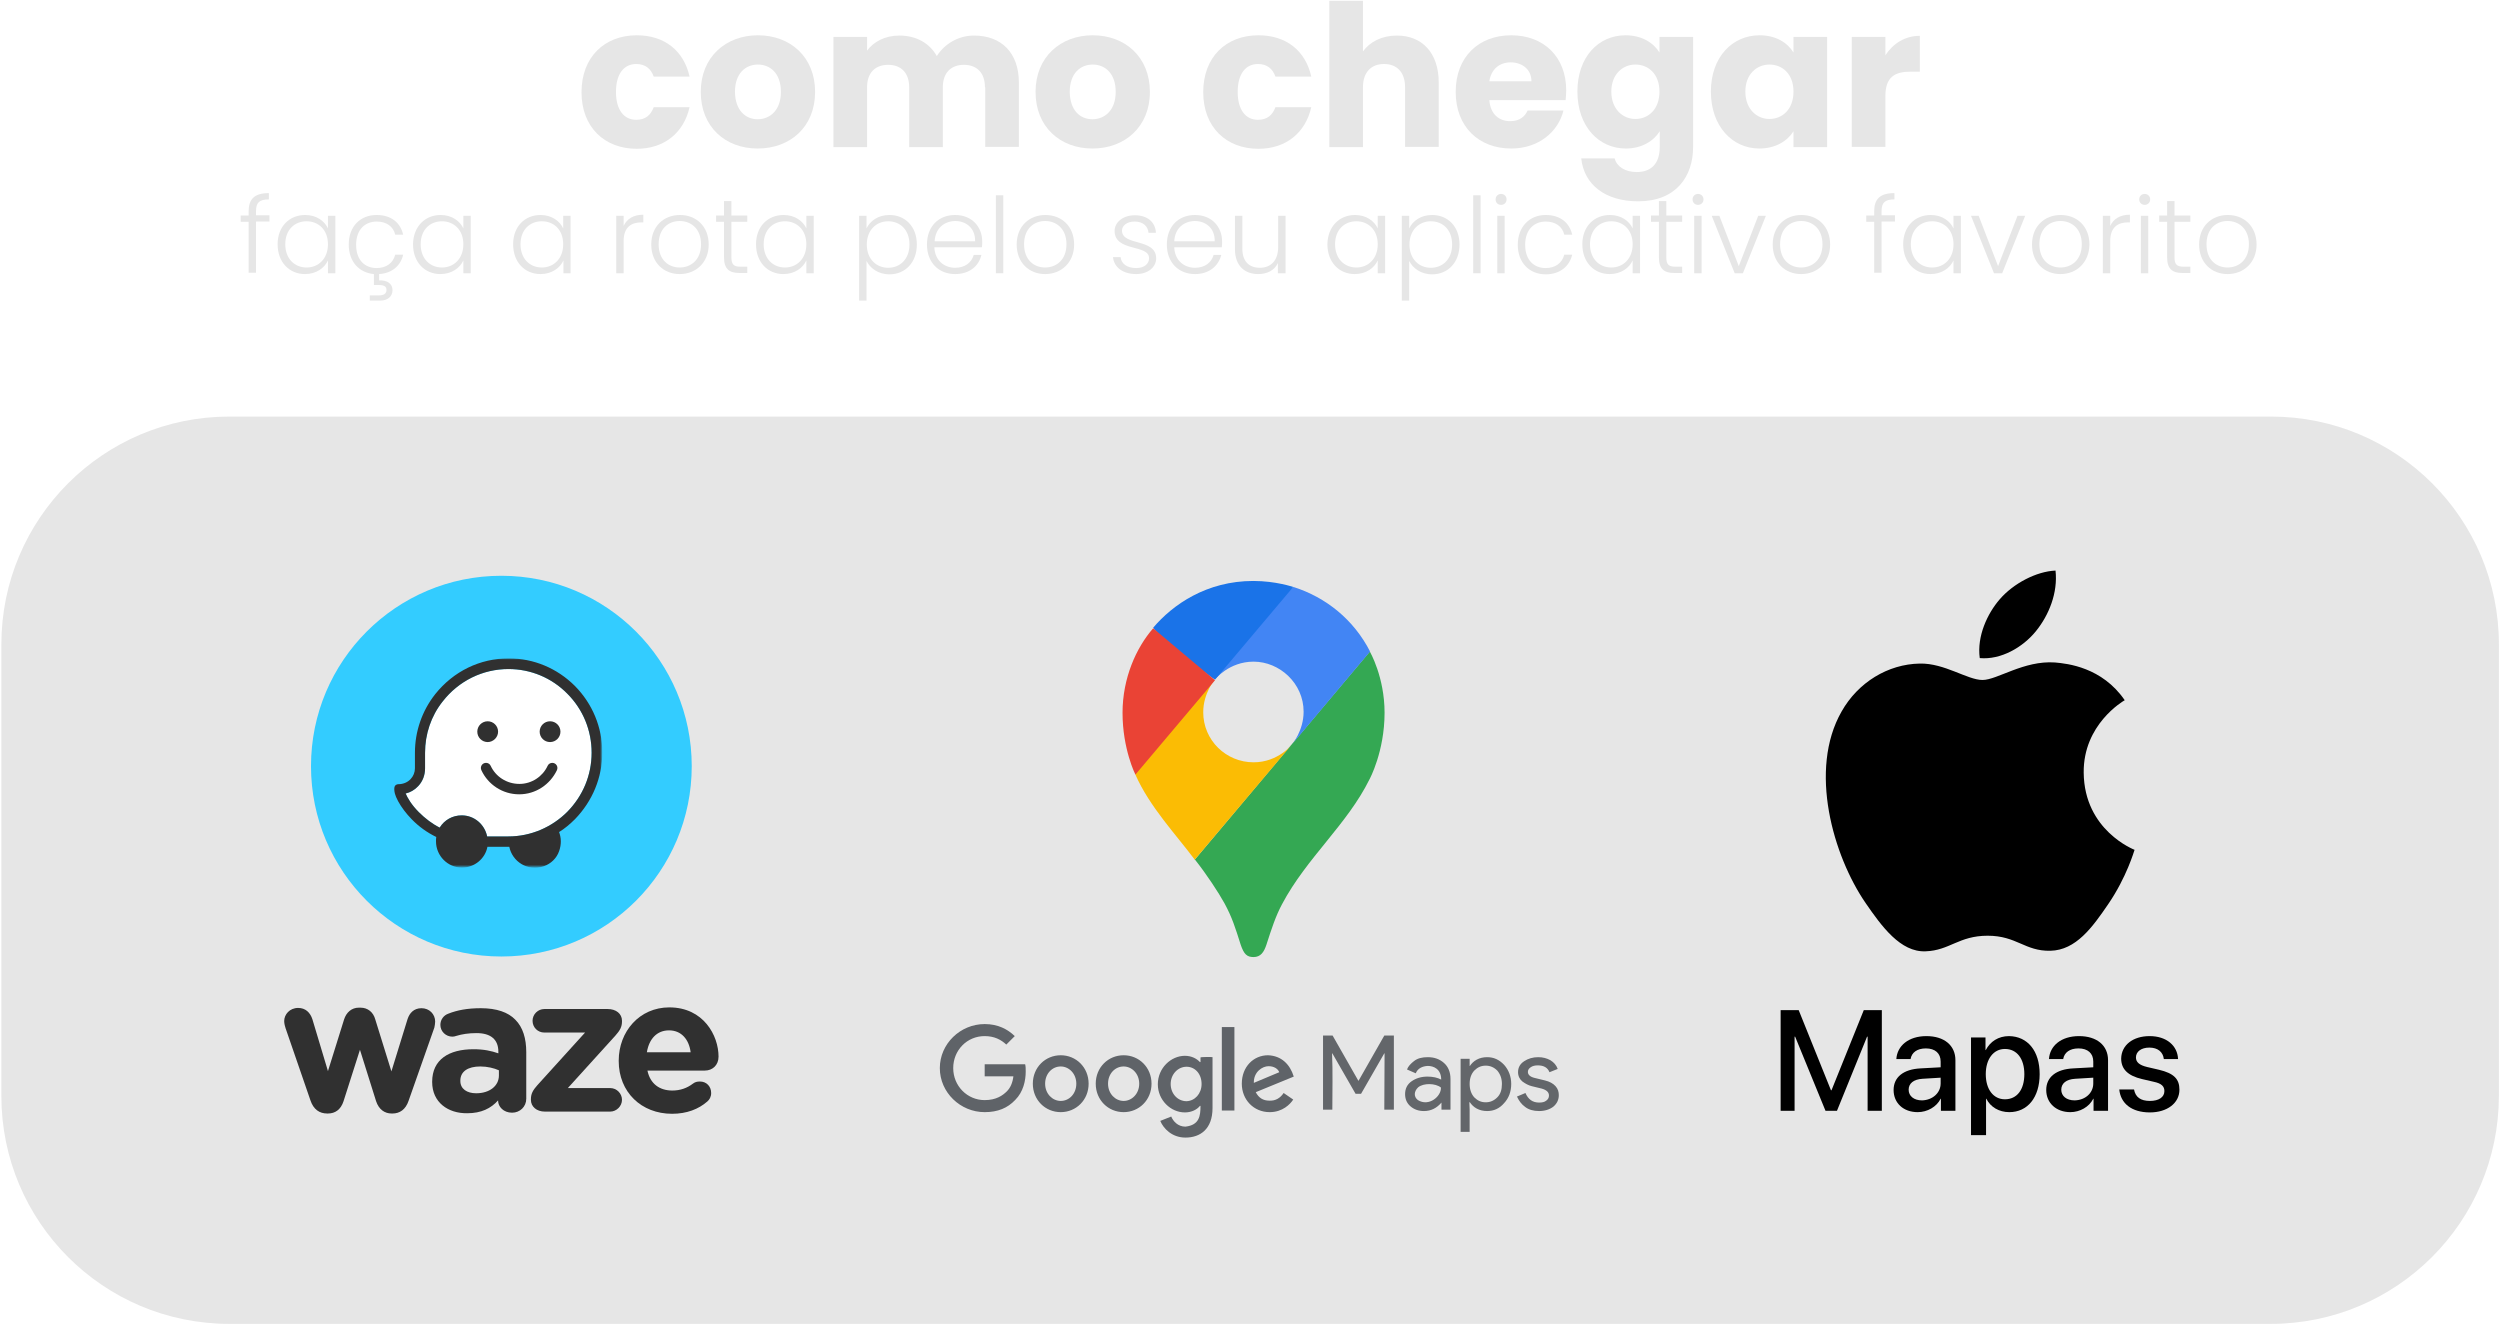 <?xml version="1.0" encoding="utf-8"?>
<!-- Generator: Adobe Illustrator 26.4.1, SVG Export Plug-In . SVG Version: 6.00 Build 0)  -->
<svg version="1.1" id="Layer_1" xmlns="http://www.w3.org/2000/svg" xmlns:xlink="http://www.w3.org/1999/xlink" x="0px" y="0px"
	 viewBox="0 0 914 484" style="enable-background:new 0 0 914 484;" xml:space="preserve">
<style type="text/css">
	.st0{fill:#E6E6E6;}
	.st1{fill-rule:evenodd;clip-rule:evenodd;fill:#5F6368;}
	.st2{fill:#63666A;}
	.st3{fill:#34A853;}
	.st4{fill:#FBBC04;}
	.st5{fill:#4285F4;}
	.st6{fill:#1A73E8;}
	.st7{fill:#EA4335;}
	.st8{fill-rule:evenodd;clip-rule:evenodd;fill:#33CCFF;}
	.st9{fill-rule:evenodd;clip-rule:evenodd;fill:#FFFFFF;}
	.st10{fill-rule:evenodd;clip-rule:evenodd;fill:#303030;}
	.st11{fill:#303030;}
	.st12{filter:url(#Adobe_OpacityMaskFilter);}
	.st13{mask:url(#mask-2_00000090255707188726107840000017843569827472751271_);fill-rule:evenodd;clip-rule:evenodd;fill:#303030;}
</style>
<path class="st0" d="M830.2,484H83.8c-46,0-83.3-37.3-83.3-83.3V235.6c0-46,37.3-83.3,83.3-83.3h746.5c46,0,83.3,37.3,83.3,83.3
	v165.1C913.5,446.7,876.2,484,830.2,484z"/>
<g>
	<path class="st0" d="M232.8,12.9c10.1,0,17.2,5.6,19.3,15.1H239c-1-2.8-3-4.6-6.4-4.6c-4.4,0-7.4,3.5-7.4,10.2
		c0,6.7,3,10.2,7.4,10.2c3.4,0,5.3-1.7,6.4-4.6h13.1c-2.1,9.3-9.2,15.2-19.3,15.2c-11.8,0-20.2-7.9-20.2-20.7
		C212.6,20.9,221,12.9,232.8,12.9z"/>
	<path class="st0" d="M277,54.3c-11.8,0-20.8-7.9-20.8-20.7s9.2-20.7,20.9-20.7c11.8,0,20.9,7.9,20.9,20.7S288.9,54.3,277,54.3z
		 M277,43.6c4.4,0,8.5-3.2,8.5-10c0-6.9-4-10-8.4-10c-4.5,0-8.4,3.2-8.4,10C268.8,40.4,272.6,43.6,277,43.6z"/>
	<path class="st0" d="M360.1,31.9c0-5.3-3-8.2-7.7-8.2c-4.7,0-7.7,2.9-7.7,8.2v21.9h-12.3V31.9c0-5.3-3-8.2-7.7-8.2
		c-4.7,0-7.7,2.9-7.7,8.2v21.9h-12.3V13.5H317v5c2.4-3.2,6.5-5.5,11.8-5.5c6.1,0,11,2.7,13.7,7.5c2.7-4.3,7.7-7.5,13.6-7.5
		c10,0,16.4,6.3,16.4,17.2v23.5h-12.3V31.9z"/>
	<path class="st0" d="M399.4,54.3c-11.8,0-20.8-7.9-20.8-20.7s9.2-20.7,20.9-20.7c11.8,0,20.9,7.9,20.9,20.7S411.2,54.3,399.4,54.3z
		 M399.4,43.6c4.4,0,8.5-3.2,8.5-10c0-6.9-4-10-8.4-10c-4.5,0-8.4,3.2-8.4,10C391.2,40.4,394.9,43.6,399.4,43.6z"/>
	<path class="st0" d="M460.1,12.9c10.1,0,17.2,5.6,19.3,15.1h-13.1c-1-2.8-3-4.6-6.4-4.6c-4.4,0-7.4,3.5-7.4,10.2
		c0,6.7,3,10.2,7.4,10.2c3.4,0,5.3-1.7,6.4-4.6h13.1c-2.1,9.3-9.2,15.2-19.3,15.2c-11.8,0-20.2-7.9-20.2-20.7
		C439.9,20.9,448.2,12.9,460.1,12.9z"/>
	<path class="st0" d="M486,0.3h12.3v18.5c2.5-3.5,6.9-5.8,12.4-5.8c9.2,0,15.3,6.3,15.3,17.2v23.5h-12.3V31.9c0-5.5-3-8.5-7.7-8.5
		c-4.7,0-7.7,3-7.7,8.5v21.9H486V0.3z"/>
	<path class="st0" d="M552.5,54.3c-11.8,0-20.3-7.9-20.3-20.7s8.4-20.7,20.3-20.7c11.8,0,20.1,7.8,20.1,20.1c0,1.2-0.1,2.4-0.2,3.6
		h-27.9c0.4,5.3,3.7,7.7,7.6,7.7c3.5,0,5.4-1.7,6.4-3.9h13.1C569.7,48.2,562.5,54.3,552.5,54.3z M544.5,29.7h15.4
		c0-4.4-3.5-6.9-7.6-6.9C548.3,22.8,545.2,25.2,544.5,29.7z"/>
	<path class="st0" d="M594.3,12.9c5.9,0,10.2,2.7,12.4,6.3v-5.7h12.3v40.2c0,10.8-6.2,19.9-20.1,19.9c-12,0-19.8-6.1-20.8-15.7h12.2
		c0.8,3,3.8,5,8.1,5c4.7,0,8.4-2.5,8.4-9.2v-5.7c-2.2,3.5-6.5,6.3-12.4,6.3c-9.9,0-17.7-8.1-17.7-20.8S584.4,12.9,594.3,12.9z
		 M597.9,23.6c-4.6,0-8.8,3.5-8.8,9.9s4.2,10,8.8,10c4.7,0,8.8-3.5,8.8-10S602.6,23.6,597.9,23.6z"/>
	<path class="st0" d="M643.3,12.9c6,0,10.2,2.7,12.4,6.3v-5.7h12.3v40.3h-12.3V48c-2.2,3.5-6.5,6.3-12.5,6.3
		c-9.8,0-17.7-8.1-17.7-20.8S633.4,12.9,643.3,12.9z M646.9,23.6c-4.6,0-8.8,3.5-8.8,9.9s4.2,10,8.8,10c4.7,0,8.8-3.5,8.8-10
		S651.6,23.6,646.9,23.6z"/>
	<path class="st0" d="M689.3,53.7H677V13.5h12.3v6.7c2.8-4.3,7.2-7.1,12.6-7.1v13.1h-3.4c-5.8,0-9.2,2-9.2,8.9V53.7z"/>
	<path class="st0" d="M90.9,81.1H88v-2.3h2.9v-1.5c0-4.5,2.1-6.7,7.4-6.7v2.3c-3.6,0-4.7,1.3-4.7,4.3v1.5h4.9v2.3h-4.9v18.7h-2.7
		V81.1z"/>
	<path class="st0" d="M111.6,78.6c4.2,0,7.1,2.3,8.3,4.9v-4.6h2.7v21h-2.7v-4.7c-1.2,2.7-4.2,5-8.4,5c-5.7,0-10-4.3-10-10.9
		C101.5,82.8,105.8,78.6,111.6,78.6z M112.1,80.9c-4.4,0-7.8,3.1-7.8,8.4c0,5.3,3.4,8.5,7.8,8.5c4.3,0,7.8-3.2,7.8-8.5
		S116.4,80.9,112.1,80.9z"/>
	<path class="st0" d="M137.7,78.6c5.3,0,8.7,2.8,9.7,7.2h-2.9c-0.7-3-3.2-4.8-6.8-4.8c-4.1,0-7.5,2.8-7.5,8.5s3.3,8.5,7.5,8.5
		c3.5,0,6-1.8,6.8-4.9h2.9c-0.9,4-4,6.8-8.8,7.1v2.3c3-0.1,4.9,1.2,4.9,3.6c0,2.3-1.8,3.8-4.5,3.8h-3.8V108h3.3c1.9,0,2.8-0.7,2.8-2
		c0-1.2-0.8-1.8-2.8-1.8h-1.8v-4c-5.4-0.5-9.2-4.5-9.2-10.8C127.5,82.7,131.8,78.6,137.7,78.6z"/>
	<path class="st0" d="M161.1,78.6c4.2,0,7.1,2.3,8.3,4.9v-4.6h2.7v21h-2.7v-4.7c-1.2,2.7-4.2,5-8.4,5c-5.7,0-10-4.3-10-10.9
		C151.1,82.8,155.4,78.6,161.1,78.6z M161.6,80.9c-4.4,0-7.8,3.1-7.8,8.4c0,5.3,3.4,8.5,7.8,8.5c4.3,0,7.8-3.2,7.8-8.5
		S165.9,80.9,161.6,80.9z"/>
	<path class="st0" d="M197.6,78.6c4.2,0,7.1,2.3,8.3,4.9v-4.6h2.7v21H206v-4.7c-1.2,2.7-4.2,5-8.4,5c-5.7,0-10-4.3-10-10.9
		C187.6,82.8,191.9,78.6,197.6,78.6z M198.1,80.9c-4.4,0-7.8,3.1-7.8,8.4c0,5.3,3.4,8.5,7.8,8.5c4.3,0,7.8-3.2,7.8-8.5
		S202.5,80.9,198.1,80.9z"/>
	<path class="st0" d="M228,99.9h-2.7v-21h2.7v3.7c1.2-2.6,3.6-4.1,7.2-4.1v2.8h-0.7c-3.5,0-6.5,1.6-6.5,6.8V99.9z"/>
	<path class="st0" d="M248.5,100.2c-5.9,0-10.4-4.2-10.4-10.8c0-6.7,4.6-10.8,10.5-10.8c5.9,0,10.5,4.1,10.5,10.8
		C259.1,96,254.4,100.2,248.5,100.2z M248.5,97.8c4,0,7.8-2.7,7.8-8.5s-3.8-8.5-7.8-8.5s-7.7,2.7-7.7,8.5S244.5,97.8,248.5,97.8z"/>
	<path class="st0" d="M264.7,81.1h-2.9v-2.3h2.9v-5.3h2.7v5.3h5.8v2.3h-5.8v13c0,2.6,0.9,3.4,3.3,3.4h2.5v2.3h-2.9
		c-3.7,0-5.6-1.5-5.6-5.7V81.1z"/>
	<path class="st0" d="M286.5,78.6c4.2,0,7.1,2.3,8.3,4.9v-4.6h2.7v21h-2.7v-4.7c-1.2,2.7-4.2,5-8.4,5c-5.7,0-10-4.3-10-10.9
		C276.4,82.8,280.7,78.6,286.5,78.6z M287,80.9c-4.4,0-7.8,3.1-7.8,8.4c0,5.3,3.4,8.5,7.8,8.5c4.3,0,7.8-3.2,7.8-8.5
		S291.3,80.9,287,80.9z"/>
	<path class="st0" d="M325.2,78.6c5.7,0,10,4.2,10,10.8c0,6.6-4.3,10.9-10,10.9c-4.2,0-7.1-2.3-8.4-4.9v14.5h-2.7V78.9h2.7v4.6
		C318.1,80.8,321,78.6,325.2,78.6z M324.7,80.9c-4.3,0-7.8,3.2-7.8,8.5s3.5,8.5,7.8,8.5c4.4,0,7.8-3.2,7.8-8.5
		C332.5,84,329.1,80.9,324.7,80.9z"/>
	<path class="st0" d="M349.2,100.2c-6,0-10.3-4.2-10.3-10.8c0-6.7,4.3-10.8,10.3-10.8c6.2,0,9.9,4.4,9.9,9.7c0,0.8,0,1.4-0.1,2.1
		h-17.4c0.2,4.9,3.7,7.5,7.6,7.5c3.6,0,6-1.9,6.8-4.7h2.8C357.9,97.2,354.5,100.2,349.2,100.2z M341.7,88.2h14.8
		c0.1-4.9-3.4-7.4-7.3-7.4C345.3,80.9,342,83.3,341.7,88.2z"/>
	<path class="st0" d="M364.1,71.4h2.7v28.5h-2.7V71.4z"/>
	<path class="st0" d="M382.1,100.2c-5.9,0-10.4-4.2-10.4-10.8c0-6.7,4.6-10.8,10.5-10.8c5.9,0,10.5,4.1,10.5,10.8
		C392.7,96,388,100.2,382.1,100.2z M382.1,97.8c4,0,7.8-2.7,7.8-8.5s-3.8-8.5-7.8-8.5s-7.7,2.7-7.7,8.5S378.1,97.8,382.1,97.8z"/>
	<path class="st0" d="M415.4,100.2c-4.8,0-8.1-2.4-8.5-6.2h2.8c0.2,2.3,2.2,4,5.7,4c3,0,4.7-1.6,4.7-3.6c0-5.2-12.6-2.2-12.6-10
		c0-3.1,3-5.7,7.4-5.7c4.5,0,7.5,2.4,7.7,6.4h-2.7c-0.2-2.3-1.9-4.1-5.1-4.1c-2.8,0-4.6,1.5-4.6,3.3c0,5.7,12.4,2.7,12.5,10.1
		C422.7,97.7,419.7,100.2,415.4,100.2z"/>
	<path class="st0" d="M436.9,100.2c-6,0-10.3-4.2-10.3-10.8c0-6.7,4.3-10.8,10.3-10.8c6.2,0,9.9,4.4,9.9,9.7c0,0.8,0,1.4-0.1,2.1
		h-17.4c0.2,4.9,3.7,7.5,7.6,7.5c3.6,0,6-1.9,6.8-4.7h2.8C445.5,97.2,442.1,100.2,436.9,100.2z M429.3,88.2h14.8
		c0.1-4.9-3.4-7.4-7.3-7.4C432.9,80.9,429.6,83.3,429.3,88.2z"/>
	<path class="st0" d="M469.9,99.9h-2.7v-3.7c-1.3,2.7-4,4-7.2,4c-4.8,0-8.5-2.9-8.5-9.1V78.9h2.7v12c0,4.7,2.5,7,6.4,7
		c3.9,0,6.7-2.5,6.7-7.6V78.9h2.7V99.9z"/>
	<path class="st0" d="M495.4,78.6c4.2,0,7.1,2.3,8.3,4.9v-4.6h2.7v21h-2.7v-4.7c-1.2,2.7-4.2,5-8.4,5c-5.7,0-10-4.3-10-10.9
		C485.4,82.8,489.7,78.6,495.4,78.6z M495.9,80.9c-4.4,0-7.8,3.1-7.8,8.4c0,5.3,3.4,8.5,7.8,8.5c4.3,0,7.8-3.2,7.8-8.5
		S500.2,80.9,495.9,80.9z"/>
	<path class="st0" d="M523.6,78.6c5.7,0,10,4.2,10,10.8c0,6.6-4.3,10.9-10,10.9c-4.2,0-7.1-2.3-8.4-4.9v14.5h-2.7V78.9h2.7v4.6
		C516.5,80.8,519.4,78.6,523.6,78.6z M523.1,80.9c-4.3,0-7.8,3.2-7.8,8.5s3.5,8.5,7.8,8.5c4.4,0,7.8-3.2,7.8-8.5
		C530.9,84,527.5,80.9,523.1,80.9z"/>
	<path class="st0" d="M538.6,71.4h2.7v28.5h-2.7V71.4z"/>
	<path class="st0" d="M546.8,72.9c0-1.2,0.9-2,2-2c1.1,0,2,0.8,2,2s-0.9,2-2,2C547.6,74.9,546.8,74.1,546.8,72.9z M547.4,78.9h2.7
		v21h-2.7V78.9z"/>
	<path class="st0" d="M565.1,78.6c5.3,0,8.7,2.8,9.7,7.2h-2.9c-0.7-3-3.2-4.8-6.8-4.8c-4.1,0-7.5,2.8-7.5,8.5s3.3,8.5,7.5,8.5
		c3.5,0,6-1.8,6.8-4.9h2.9c-1,4.2-4.4,7.2-9.7,7.2c-5.9,0-10.2-4.2-10.2-10.8S559.2,78.6,565.1,78.6z"/>
	<path class="st0" d="M588.6,78.6c4.2,0,7.1,2.3,8.3,4.9v-4.6h2.7v21h-2.7v-4.7c-1.2,2.7-4.2,5-8.4,5c-5.7,0-10-4.3-10-10.9
		C578.5,82.8,582.8,78.6,588.6,78.6z M589.1,80.9c-4.4,0-7.8,3.1-7.8,8.4c0,5.3,3.4,8.5,7.8,8.5c4.3,0,7.8-3.2,7.8-8.5
		S593.4,80.9,589.1,80.9z"/>
	<path class="st0" d="M606.5,81.1h-2.9v-2.3h2.9v-5.3h2.7v5.3h5.8v2.3h-5.8v13c0,2.6,0.9,3.4,3.3,3.4h2.5v2.3h-2.9
		c-3.7,0-5.6-1.5-5.6-5.7V81.1z"/>
	<path class="st0" d="M618.8,72.9c0-1.2,0.9-2,2-2c1.1,0,2,0.8,2,2s-0.9,2-2,2C619.7,74.9,618.8,74.1,618.8,72.9z M619.4,78.9h2.7
		v21h-2.7V78.9z"/>
	<path class="st0" d="M628.6,78.9l7.1,18.4l7.1-18.4h2.8l-8.4,21h-3l-8.4-21H628.6z"/>
	<path class="st0" d="M658.5,100.2c-5.9,0-10.4-4.2-10.4-10.8c0-6.7,4.6-10.8,10.5-10.8c5.9,0,10.5,4.1,10.5,10.8
		C669.1,96,664.4,100.2,658.5,100.2z M658.5,97.8c4,0,7.8-2.7,7.8-8.5s-3.8-8.5-7.8-8.5s-7.7,2.7-7.7,8.5S654.5,97.8,658.5,97.8z"/>
	<path class="st0" d="M685.2,81.1h-2.9v-2.3h2.9v-1.5c0-4.5,2.1-6.7,7.4-6.7v2.3c-3.6,0-4.7,1.3-4.7,4.3v1.5h4.9v2.3h-4.9v18.7h-2.7
		V81.1z"/>
	<path class="st0" d="M705.9,78.6c4.2,0,7.1,2.3,8.3,4.9v-4.6h2.7v21h-2.7v-4.7c-1.2,2.7-4.2,5-8.4,5c-5.7,0-10-4.3-10-10.9
		C695.8,82.8,700.1,78.6,705.9,78.6z M706.4,80.9c-4.4,0-7.8,3.1-7.8,8.4c0,5.3,3.4,8.5,7.8,8.5c4.3,0,7.8-3.2,7.8-8.5
		S710.7,80.9,706.4,80.9z"/>
	<path class="st0" d="M723.4,78.9l7.1,18.4l7.1-18.4h2.8l-8.4,21h-3l-8.4-21H723.4z"/>
	<path class="st0" d="M753.3,100.2c-5.9,0-10.4-4.2-10.4-10.8c0-6.7,4.6-10.8,10.5-10.8c5.9,0,10.5,4.1,10.5,10.8
		C763.8,96,759.2,100.2,753.3,100.2z M753.3,97.8c4,0,7.8-2.7,7.8-8.5s-3.8-8.5-7.8-8.5s-7.7,2.7-7.7,8.5S749.3,97.8,753.3,97.8z"/>
	<path class="st0" d="M771.5,99.9h-2.7v-21h2.7v3.7c1.2-2.6,3.6-4.1,7.2-4.1v2.8h-0.7c-3.5,0-6.5,1.6-6.5,6.8V99.9z"/>
	<path class="st0" d="M782.1,72.9c0-1.2,0.9-2,2-2c1.1,0,2,0.8,2,2s-0.9,2-2,2C783,74.9,782.1,74.1,782.1,72.9z M782.7,78.9h2.7v21
		h-2.7V78.9z"/>
	<path class="st0" d="M792.3,81.1h-2.9v-2.3h2.9v-5.3h2.7v5.3h5.8v2.3H795v13c0,2.6,0.9,3.4,3.3,3.4h2.5v2.3h-2.9
		c-3.7,0-5.6-1.5-5.6-5.7V81.1z"/>
	<path class="st0" d="M814.4,100.2c-5.9,0-10.4-4.2-10.4-10.8c0-6.7,4.6-10.8,10.5-10.8c5.9,0,10.5,4.1,10.5,10.8
		C825,96,820.3,100.2,814.4,100.2z M814.4,97.8c4,0,7.8-2.7,7.8-8.5s-3.8-8.5-7.8-8.5s-7.7,2.7-7.7,8.5S810.4,97.8,814.4,97.8z"/>
</g>
<g>
	<path class="st1" d="M458.4,395.9l9.3-3.9c-0.5-1.3-2-2.2-3.9-2.2C461.5,389.8,458.3,391.9,458.4,395.9 M469.3,399.6l3.5,2.4
		c-1.1,1.7-3.9,4.6-8.6,4.6c-5.9,0-10.2-4.6-10.2-10.4c0-6.2,4.3-10.4,9.6-10.4c4.9,0.2,8,3.3,9.4,7.8l-13.9,5.7
		c1.1,2.1,2.7,3.1,5,3.1C466.4,402.5,468.1,401.4,469.3,399.6 M446.7,406h4.6v-30.5h-4.6V406z M439.3,396.3c0-3.7-2.4-6.3-5.5-6.3
		c-3.1,0-5.8,2.7-5.8,6.3c0,3.6,2.6,6.3,5.8,6.3C436.8,402.5,439.3,399.9,439.3,396.3z M443.3,386.5v18.6c0,7.7-4.5,10.8-9.9,10.8
		c-5,0-8.1-3.4-9.2-6.1l4-1.6c0.7,1.7,2.4,3.7,5.2,3.7c5.1-0.6,5.5-3.9,5.5-7.6h-0.2c-1,1.3-3,2.4-5.5,2.4c-5.2,0-9.9-4.5-9.9-10.3
		c0-5.9,4.8-10.4,9.9-10.4c2.5,0,4.4,1.1,5.5,2.3h0.2v-1.7C439,386.4,443.3,386.4,443.3,386.5L443.3,386.5z M393.5,396.2
		c0-3.7-2.7-6.3-5.7-6.3c-3.1,0-5.7,2.6-5.7,6.3c0,3.7,2.7,6.3,5.7,6.3C390.9,402.5,393.5,399.9,393.5,396.2 M398,396.2
		c0,6-4.6,10.4-10.2,10.4s-10.2-4.4-10.2-10.4c0-6,4.6-10.4,10.2-10.4S398,390.2,398,396.2 M416.5,396.2c0-3.7-2.7-6.3-5.7-6.3
		c-3.1,0-5.7,2.6-5.7,6.3c0,3.7,2.7,6.3,5.7,6.3C413.8,402.5,416.5,399.9,416.5,396.2 M421,396.2c0,6-4.6,10.4-10.2,10.4
		c-5.6,0-10.2-4.4-10.2-10.4c0-6,4.6-10.4,10.2-10.4C416.4,385.8,421,390.2,421,396.2 M360,406.6c-8.9,0-16.4-7.2-16.4-16.1
		c0-8.9,7.5-16.1,16.4-16.1c4.9,0,8.4,1.9,11,4.4l-3.1,3.1c-1.9-1.8-4.4-3.1-7.9-3.1c-6.5,0-11.5,5.2-11.5,11.7
		c0,6.5,5.1,11.7,11.5,11.7c4.2,0,6.6-1.7,8.1-3.2c1.3-1.3,2.1-3.1,2.4-5.5H360v-4.4h14.8c0.2,0.8,0.2,1.7,0.2,2.7
		c0,3.3-0.9,7.4-3.8,10.3c-2.8,3-6.4,4.5-11.2,4.5"/>
	<path class="st2" d="M483.7,405.7v-27.1h3.5l9.4,16.5h0.1l9.4-16.5h3.5v27.1h-3.5l0.1-20.6h-0.1l-8.5,14.8h-2l-8.5-14.8h-0.1
		c0.3,6.9,0.1,13.8,0.1,20.6H483.7z M520.6,406.2c-2,0-3.6-0.6-4.9-1.7c-1.3-1.1-2-2.6-2-4.5c0-2,0.8-3.6,2.4-4.7
		c1.6-1.1,3.5-1.7,5.8-1.7c2,0,3.7,0.4,5,1.1c0-3.9-2.8-5-4.9-5c-2,0.1-3.7,0.9-4.4,2.7l-3.2-1.4c0.4-1.1,1.3-2.1,2.6-3.1
		s2.9-1.4,5-1.4c2.4,0,4.3,0.7,5.9,2.1s2.4,3.4,2.4,5.9v11.2h-3.3v-2.6C525.3,405.1,523.2,406.2,520.6,406.2L520.6,406.2z
		 M526.8,397.6c-2-1.6-6.3-1.7-8.3-0.1c-1.6,1.5-1.7,3.5-0.1,4.7C522.4,404.7,527,400.8,526.8,397.6z M543.7,406.2
		c-1.4,0-2.7-0.3-3.8-0.9c-1.1-0.6-1.9-1.4-2.5-2.3h-0.2l0.1,2.6v8.2H534v-26.7h3.3v2.6h0.1c0.6-0.9,1.4-1.7,2.5-2.3
		s2.4-0.9,3.8-0.9c2.4,0,4.4,0.9,6.2,2.8c1.7,1.9,2.6,4.3,2.6,7c0,2.8-0.9,5.2-2.6,7C548.2,405.3,546.1,406.2,543.7,406.2
		L543.7,406.2z M543.2,403c1.6,0,3-0.6,4.2-1.8c1.2-1.2,1.7-2.8,1.7-4.9c0-2-0.6-3.6-1.7-4.9c-1.2-1.2-2.6-1.8-4.2-1.8
		c-1.7,0-3,0.6-4.2,1.8c-1.1,1.2-1.7,2.8-1.7,4.9c0,2,0.6,3.7,1.7,4.9C540.2,402.4,541.5,403,543.2,403z M562.7,406.2
		c-2.1,0-3.8-0.5-5.1-1.5c-1.4-1-2.3-2.3-3-3.8l3.1-1.3c1,2.3,2.6,3.5,5,3.5c1.1,0,2-0.2,2.6-0.7c0.7-0.5,1-1.1,1-1.9
		c0-1.2-0.9-2-2.6-2.5l-3.7-0.9c-1.2-0.3-2.3-0.9-3.4-1.7c-1-0.8-1.6-2-1.6-3.4c0-1.7,0.7-3,2.2-4c1.5-1,3.2-1.5,5.2-1.5
		c1.7,0,3.1,0.4,4.4,1.1c1.3,0.8,2.2,1.8,2.7,3.2l-3,1.2c-0.7-1.7-2.1-2.5-4.3-2.5c-1,0-1.9,0.2-2.6,0.7s-1,1-1,1.7
		c0,1,0.8,1.8,2.5,2.2l3.7,0.9c1.7,0.4,3,1.1,3.9,2.1c0.9,1,1.2,2.1,1.2,3.3c0,1.7-0.7,3.1-2,4.2
		C566.6,405.6,564.8,406.2,562.7,406.2L562.7,406.2z"/>
	<path class="st3" d="M436.9,314.3c4.2,5.3,8.6,12,10.8,16c2.8,5.2,3.9,8.8,5.9,15.1c1.2,3.5,2.3,4.5,4.7,4.5c2.6,0,3.8-1.8,4.7-4.5
		c1.9-5.9,3.4-10.5,5.7-14.8c9-17,23.8-29.1,32-45.7c0,0,5.5-10.1,5.5-24.3c0-13.2-5.4-22.4-5.4-22.4l-64.1,76.2L436.9,314.3z"/>
	<path class="st4" d="M415.1,283.2c5.2,11.8,15,22.1,21.7,31.1l35.6-42.2c0,0-5,6.6-14.1,6.6c-10.1,0-18.4-8.1-18.4-18.3
		c0-7,4.2-11.9,4.2-11.9C418,252.4,419.4,258.8,415.1,283.2L415.1,283.2z"/>
	<path class="st5" d="M472.9,214.6c11.9,3.8,22,11.9,28,23.6l-28.5,33.9c0,0,4.2-4.9,4.2-11.9c0-10.4-8.8-18.3-18.3-18.3
		c-9,0-14.1,6.5-14.1,6.5C446.5,243.6,469,216.3,472.9,214.6L472.9,214.6z"/>
	<path class="st6" d="M421.6,229.5c7.1-8.4,19.5-17.1,36.6-17.1c8.3,0,14.6,2.2,14.6,2.2l-28.6,33.9
		C442.3,247.5,423.5,232.8,421.6,229.5L421.6,229.5z"/>
	<path class="st7" d="M415.1,283.2c0,0-4.7-9.3-4.7-22.6c0-12.7,5-23.8,11.2-30.9l22.6,19L415.1,283.2L415.1,283.2z"/>
</g>
<circle id="Oval_00000008869222531456744030000006150271256178930828_" class="st8" cx="183.3" cy="280.1" r="69.6"/>
<path id="Fill-4_00000137090313288173854910000017222527124558657200_" class="st9" d="M185.9,305.8l-7.8,0
	c-0.9-4.4-4.7-7.7-9.3-7.7c-3.4,0-6.3,1.7-8,4.4l0,0.1c-2.8-1.4-5.4-3.4-7.7-5.7c-2.7-2.7-4.1-5.2-4.8-6.8c1.7-0.4,3.3-1.3,4.6-2.7
	c1.7-1.8,2.5-4.1,2.5-6.5v-5.7c0-6.8,2.2-13.4,6.4-18.7c5.9-7.6,14.7-11.9,24.1-11.9c8.1,0,15.8,3.2,21.5,9
	c5.8,5.8,8.9,13.5,8.9,21.6c0,8.2-3.2,15.8-8.9,21.6C201.8,302.4,194.1,305.8,185.9,305.8"/>
<path id="Fill-9_00000171683245722644654100000007138521855159733649_" class="st10" d="M204.9,267.5c0-2.1-1.7-3.8-3.8-3.8
	c-2.1,0-3.8,1.7-3.8,3.8s1.7,3.8,3.8,3.8C203.2,271.3,204.9,269.6,204.9,267.5"/>
<path id="Fill-11_00000114796598230575472590000008788707416920697741_" class="st10" d="M182.1,267.5c0-2.1-1.7-3.8-3.8-3.8
	c-2.1,0-3.8,1.7-3.8,3.8s1.7,3.8,3.8,3.8C180.3,271.3,182.1,269.6,182.1,267.5"/>
<path id="Fill-13_00000096744433902964155880000001472310654690329755_" class="st10" d="M179.4,280c-0.3-0.7-1-1.1-1.7-1.1
	c-1.4,0-2.3,1.4-1.7,2.7c2.4,5.2,7.7,8.8,13.8,8.8s11.3-3.6,13.8-8.8c0.6-1.3-0.3-2.7-1.7-2.7h0c-0.7,0-1.4,0.4-1.7,1.1
	c-1.8,3.9-5.8,6.6-10.3,6.6C185.2,286.6,181.2,283.9,179.4,280"/>
<g>
	<path class="st11" d="M113.5,402.3l-9.1-26.4c-0.2-0.6-0.5-1.7-0.5-2.6c0-2.4,2-4.8,5.1-4.8c2.7,0,4.4,1.7,5.2,4.1l5.7,19l5.9-18.9
		c0.8-2.5,2.7-4.3,5.4-4.3h0.6c2.7,0,4.7,1.7,5.4,4.3l5.9,19l5.9-19.1c0.7-2.2,2.3-4,5.1-4c2.9,0,5,2.2,5,4.9c0,0.7-0.2,1.7-0.3,2.2
		l-9.4,26.7c-1.1,3.3-3.3,4.7-5.9,4.7h-0.3c-2.6,0-4.7-1.5-5.7-4.5l-5.9-18.8l-6,18.8c-1,3.1-3.1,4.5-5.7,4.5h-0.3
		C116.8,407.1,114.6,405.6,113.5,402.3"/>
	<path class="st11" d="M158,395.6v-0.1c0-8.2,6.2-11.9,15.1-11.9c3.8,0,6.5,0.6,9.1,1.5v-0.6c0-4.4-2.7-6.8-8-6.8
		c-2.9,0-5.3,0.4-7.3,1c-0.6,0.2-1,0.3-1.5,0.3c-2.4,0-4.4-1.9-4.4-4.3c0-1.9,1.2-3.5,2.9-4.1c3.3-1.3,7-2,11.9-2
		c5.8,0,10,1.5,12.6,4.2c2.8,2.8,4,6.9,4,11.9v17c0,2.9-2.3,5.1-5.2,5.1c-3.1,0-5.1-2.2-5.1-4.4v-0.1c-2.6,2.9-6.1,4.7-11.3,4.7
		C163.8,407.1,158,403,158,395.6 M182.4,393.2v-1.9c-1.8-0.8-4.2-1.4-6.8-1.4c-4.5,0-7.3,1.8-7.3,5.2v0.1c0,2.9,2.4,4.5,5.8,4.5
		C179,399.7,182.4,397,182.4,393.2"/>
	<path class="st11" d="M194.1,402.1v-0.2c0-2,0.7-3.3,2.4-5.2l17.4-19.2H199c-2.4,0-4.3-1.9-4.3-4.3c0-2.4,2-4.3,4.3-4.3h23.2
		c3,0,5.2,1.7,5.2,4.3v0.2c0,2-0.7,3.3-2.4,5.2l-17.4,19.2h15.5c2.4,0,4.3,2,4.3,4.3s-2,4.3-4.3,4.3h-23.9
		C196.2,406.4,194.1,404.6,194.1,402.1"/>
	<path class="st11" d="M245.7,407.2c-11.2,0-19.5-7.9-19.5-19.3v-0.1c0-10.7,7.6-19.5,18.5-19.5c12.5,0,18,10.3,18,18
		c0,3.1-2.2,5.1-5,5.1h-21c1,4.8,4.4,7.3,9.1,7.3c2.9,0,5.4-0.9,7.5-2.5c0.8-0.6,1.5-0.8,2.6-0.8c2.4,0,4.1,1.8,4.1,4.2
		c0,1.4-0.6,2.4-1.4,3.1C255.4,405.5,251.1,407.2,245.7,407.2 M252.5,384.7c-0.6-4.7-3.4-8-7.9-8c-4.4,0-7.3,3.1-8.1,8H252.5z"/>
</g>
<g>
	<g>
		<path d="M682.8,406.1v-27.1h-0.2l-11,27.1h-4.2l-11.1-27.1h-0.2v27.1H651v-36.8h6.6l11.8,29.3h0.2l11.8-29.3h6.6v36.8H682.8z"/>
		<path d="M692.3,398.5c0-4.7,3.6-7.6,9.9-7.9l7.3-0.4v-2.1c0-3-2-4.8-5.4-4.8c-3.2,0-5.2,1.5-5.6,3.9h-5.2c0.3-4.8,4.4-8.4,11-8.4
			c6.5,0,10.6,3.4,10.6,8.8v18.5h-5.3v-4.4h-0.1c-1.5,3-4.9,4.9-8.4,4.9C695.9,406.6,692.3,403.3,692.3,398.5z M709.5,396.1V394
			l-6.6,0.4c-3.3,0.2-5.1,1.7-5.1,4c0,2.3,1.9,3.9,4.9,3.9C706.5,402.2,709.5,399.6,709.5,396.1z"/>
		<path d="M745.7,392.7c0,8.5-4.4,13.9-11.1,13.9c-3.8,0-6.9-1.9-8.4-4.9h-0.1V415h-5.5v-35.7h5.3v4.6h0.1c1.6-3.1,4.6-5.1,8.5-5.1
			C741.3,378.9,745.7,384.2,745.7,392.7L745.7,392.7z M740.1,392.7c0-5.6-2.7-9.2-7.1-9.2c-4.2,0-7,3.7-7,9.2c0,5.6,2.8,9.2,7,9.2
			C737.4,401.9,740.1,398.4,740.1,392.7z"/>
		<path d="M748.1,398.5c0-4.7,3.6-7.6,9.9-7.9l7.3-0.4v-2.1c0-3-2-4.8-5.4-4.8c-3.2,0-5.2,1.5-5.6,3.9h-5.2c0.3-4.8,4.4-8.4,11-8.4
			c6.5,0,10.6,3.4,10.6,8.8v18.5h-5.3v-4.4h-0.1c-1.5,3-4.9,4.9-8.4,4.9C751.8,406.6,748.1,403.3,748.1,398.5z M765.3,396.1V394
			l-6.6,0.4c-3.3,0.2-5.1,1.7-5.1,4c0,2.3,1.9,3.9,4.9,3.9C762.4,402.2,765.3,399.6,765.3,396.1L765.3,396.1z"/>
		<path d="M785.9,378.8c6.2,0,10.2,3.5,10.4,8.4h-5.2c-0.3-2.6-2.2-4.2-5.3-4.2c-3,0-4.9,1.5-4.9,3.6c0,1.7,1.2,2.8,4.1,3.5l4.3,1
			c5.5,1.3,7.5,3.4,7.5,7.3c0,4.9-4.5,8.3-10.8,8.3c-6.7,0-10.7-3.3-11.2-8.4h5.4c0.5,2.8,2.4,4.2,5.8,4.2c3.3,0,5.3-1.4,5.3-3.6
			c0-1.7-1-2.8-3.9-3.4l-4.3-1c-5.1-1.2-7.6-3.6-7.6-7.5C775.6,382.1,779.8,378.8,785.9,378.8L785.9,378.8z"/>
	</g>
	<g>
		<path d="M751.3,242.2c-11.4-0.8-21.1,6.4-26.5,6.4c-5.5,0-13.9-6.2-22.9-6c-11.7,0.2-22.6,6.9-28.6,17.5
			c-12.2,21.3-3.1,52.8,8.8,70.1c5.8,8.4,12.7,18,21.9,17.6c8.8-0.3,12.1-5.7,22.7-5.7c10.6,0,13.6,5.7,22.9,5.5
			c9.4-0.2,15.4-8.6,21.2-17.1c6.7-9.8,9.4-19.3,9.6-19.8c-0.2-0.1-18.4-7.1-18.6-28.2c-0.2-17.6,14.3-26.1,15-26.5
			C768.5,243.9,755.8,242.6,751.3,242.2L751.3,242.2z"/>
		<path d="M744.3,230.8c4.8-5.9,8.1-14.1,7.2-22.2c-7,0.3-15.4,4.7-20.4,10.5c-4.5,5.2-8.4,13.5-7.3,21.5
			C731.5,241.3,739.5,236.7,744.3,230.8z"/>
	</g>
</g>
<g id="Group-8_00000180335783234884204150000001063446746649000338_">
	<g id="Clip-7_00000026150480119735314550000001709065047021895852_">
	</g>
	<defs>
		<filter id="Adobe_OpacityMaskFilter" filterUnits="userSpaceOnUse" x="143.9" y="240.7" width="76.2" height="76.5">
			<feColorMatrix  type="matrix" values="1 0 0 0 0  0 1 0 0 0  0 0 1 0 0  0 0 0 1 0"/>
		</filter>
	</defs>
	
		<mask maskUnits="userSpaceOnUse" x="143.9" y="240.7" width="76.2" height="76.5" id="mask-2_00000090255707188726107840000017843569827472751271_">
		<g class="st12">
			<polygon id="path-1_00000078749354409457849170000005542728744340294066_" class="st9" points="143.9,240.7 220.2,240.7 
				220.2,317.2 143.9,317.2 			"/>
		</g>
	</mask>
	<path id="Fill-6_00000129910603290767569050000007049160679710668202_" class="st13" d="M185.9,305.8l-7.8,0
		c-0.9-4.4-4.7-7.7-9.3-7.7c-3.4,0-6.3,1.7-8,4.4l0,0.1c-2.8-1.4-5.4-3.4-7.7-5.7c-2.7-2.7-4.1-5.2-4.8-6.8c1.7-0.4,3.3-1.3,4.6-2.7
		c1.7-1.8,2.5-4.1,2.5-6.5v-5.7c0-6.8,2.2-13.4,6.4-18.7c5.9-7.6,14.7-11.9,24.1-11.9c8.1,0,15.8,3.2,21.5,9
		c5.8,5.8,8.9,13.5,8.9,21.6c0,8.2-3.2,15.8-8.9,21.6C201.8,302.4,194.1,305.8,185.9,305.8 M220.2,275.1c0-9.2-3.6-17.8-10-24.3
		c-6.5-6.5-15.1-10.1-24.2-10.1c-10.5,0-20.2,4.7-26.9,13.1c-4.8,6.1-7.4,13.6-7.4,21.4v5.7c0,2.9-2.3,5.8-6.1,5.8
		c-0.6,0-1.2,0.4-1.4,1c-0.7,2.4,2.2,7.6,6.3,11.8c2.6,2.7,5.7,4.9,9,6.5c-0.1,0.5-0.1,1.1-0.1,1.6c0,5.3,4.3,9.6,9.5,9.6
		c4.6,0,8.5-3.3,9.3-7.6l8,0c1.1,5.4,6.7,9.1,12.6,7.1c2.6-0.9,4.7-2.9,5.6-5.5c0.9-2.5,0.8-4.9,0-7c2.1-1.3,4-2.9,5.8-4.7
		C216.6,292.9,220.2,284.3,220.2,275.1"/>
</g>
</svg>
